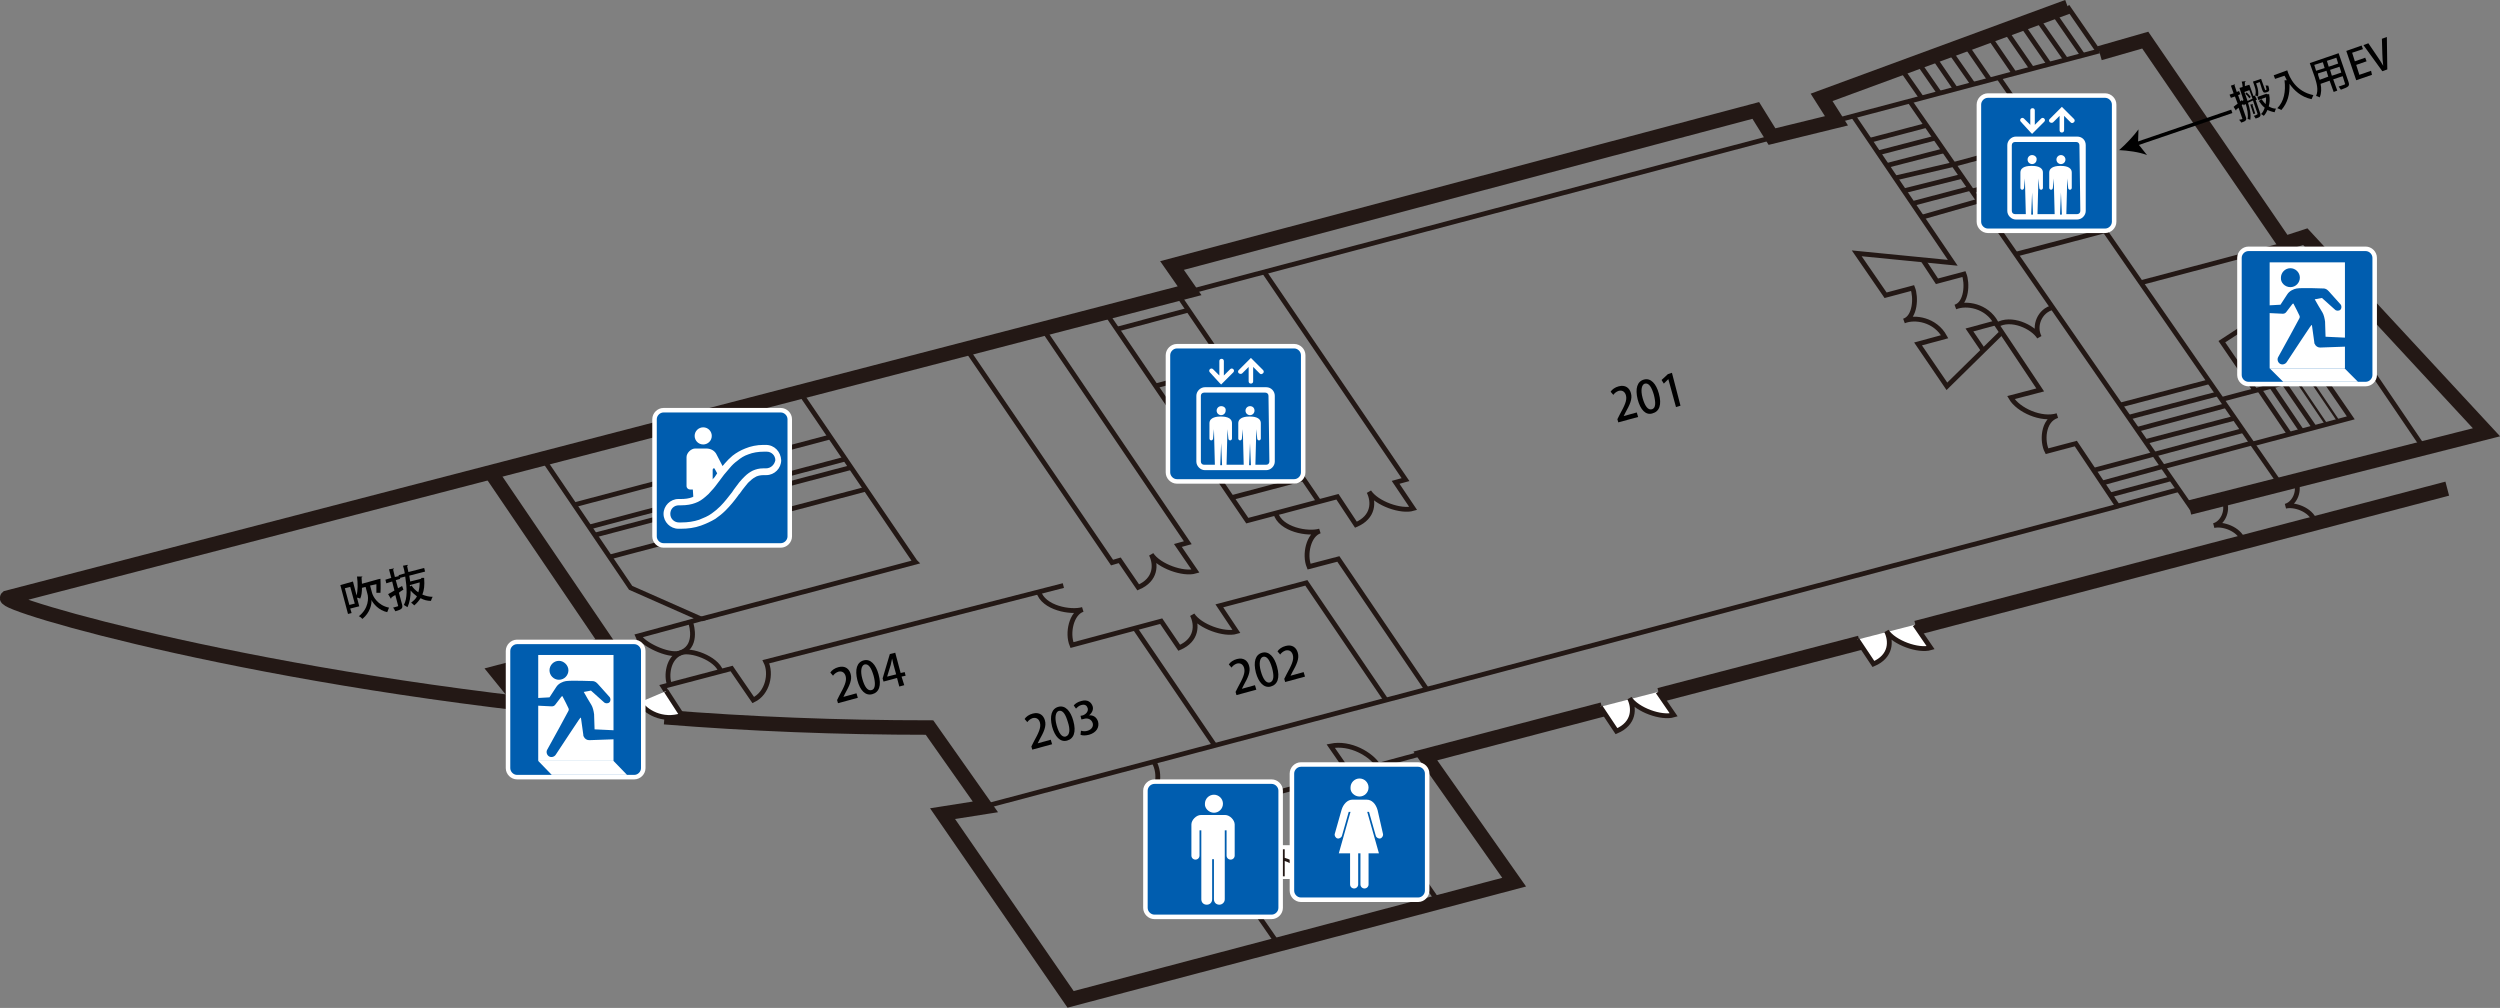 <?xml version="1.0" encoding="utf-8"?>
<!-- Generator: Adobe Illustrator 27.0.0, SVG Export Plug-In . SVG Version: 6.00 Build 0)  -->
<svg version="1.1" xmlns="http://www.w3.org/2000/svg" xmlns:xlink="http://www.w3.org/1999/xlink" x="0px" y="0px" width="554.6px"
	 height="223.6px" viewBox="0 0 554.6 223.6" style="enable-background:new 0 0 554.6 223.6;" xml:space="preserve">
<rect x="0" y="0" width="554.6" height="223.6" fill="#808080" stroke="none"/>
<style type="text/css">
	.st0{fill:none;stroke:#231815;stroke-width:3.215;}
	.st1{fill:none;stroke:#231815;stroke-width:1.072;}
	.st2{fill:none;stroke:#231815;stroke-width:0.536;}
	.st3{fill:#FFFFFF;}
	.st4{fill:#231815;}
	.st5{fill:none;stroke:#FFFFFF;stroke-width:2;stroke-linecap:round;stroke-linejoin:round;}
	.st6{fill:#005DAF;}
	.st7{fill:none;stroke:#000000;stroke-width:0.8;stroke-miterlimit:10;}
</style>
<g id="レイヤー_1">
</g>
<g id="_x32_F">
	<line class="st0" x1="425.1" y1="139.3" x2="542.9" y2="108.4"/>
	<line class="st0" x1="368.1" y1="154.2" x2="412.6" y2="142.6"/>
	<path class="st0" d="M147.4,159.1c18.7,1.5,38.4,2.3,58.8,2.3l12.4,17.6l-9.5,1.5l28.4,41.2l98.4-26l-19.7-28l39.3-10.3"/>
	<path class="st0" d="M458.7,1.5l-54.6,20.1l3.3,5.2l-14.3,3.5l-3.6-5.8L260,58.9l3.9,5.6L1.6,132.6c-1.6,1.4,56.2,18.6,136.5,25.8"
		/>
	<polyline class="st0" points="109.1,105.1 134.7,142.8 110.3,149.2 115.4,155.5 	"/>
	<polyline class="st0" points="465.8,11.8 475.9,8.9 506.8,54 511.4,52.5 551.6,95.9 485.7,112.6 	"/>
	<line class="st1" x1="423.7" y1="22.5" x2="486.3" y2="112.9"/>
	<line class="st1" x1="443.4" y1="17.2" x2="506" y2="107.6"/>
	<line class="st1" x1="263.8" y1="180.9" x2="283.5" y2="209.4"/>
	<line class="st1" x1="458.6" y1="1.4" x2="465.5" y2="11.4"/>
	<line class="st1" x1="455.7" y1="3.1" x2="462" y2="12.2"/>
	<line class="st1" x1="452.1" y1="4.4" x2="458.2" y2="13.1"/>
	<line class="st1" x1="448.7" y1="5.7" x2="454.7" y2="14.4"/>
	<line class="st1" x1="445" y1="6.9" x2="450.8" y2="15.3"/>
	<line class="st1" x1="441.4" y1="8.3" x2="446.8" y2="16.2"/>
	<line class="st1" x1="436.3" y1="10.3" x2="441.4" y2="17.7"/>
	<line class="st1" x1="432.6" y1="11.4" x2="437.7" y2="18.7"/>
	<line class="st1" x1="429" y1="12.7" x2="433.8" y2="19.7"/>
	<line class="st1" x1="425.7" y1="14.1" x2="430.2" y2="20.6"/>
	<line class="st1" x1="421.6" y1="15" x2="426.2" y2="21.6"/>
	<line class="st1" x1="506.2" y1="53" x2="537.7" y2="99.4"/>
	<line class="st1" x1="251.8" y1="139.4" x2="269.5" y2="165.4"/>
	<line class="st1" x1="261.4" y1="65.5" x2="292.6" y2="111.3"/>
	<line class="st1" x1="218.8" y1="178.8" x2="469.8" y2="112.3"/>
	<line class="st1" x1="447.2" y1="56.4" x2="466.9" y2="51.2"/>
	<line class="st1" x1="470.2" y1="89.9" x2="490" y2="84.7"/>
	<line class="st1" x1="472.1" y1="92.6" x2="491.9" y2="87.4"/>
	<line class="st1" x1="473.9" y1="95.3" x2="493.7" y2="90"/>
	<line class="st1" x1="475.8" y1="98" x2="495.6" y2="92.8"/>
	<line class="st1" x1="477.8" y1="100.8" x2="497.6" y2="95.5"/>
	<line class="st1" x1="479.7" y1="103.6" x2="499.5" y2="98.3"/>
	<line class="st1" x1="258.2" y1="182.4" x2="263.8" y2="180.9"/>
	<line class="st1" x1="263.8" y1="180.9" x2="299.3" y2="171.6"/>
	<line class="st1" x1="264.8" y1="98" x2="280.6" y2="93.8"/>
	<line class="st1" x1="256.4" y1="85.6" x2="272.2" y2="81.4"/>
	<line class="st1" x1="247.9" y1="73" x2="263.6" y2="68.8"/>
	<line class="st1" x1="263.6" y1="64.8" x2="465.7" y2="11.3"/>
	<line class="st1" x1="135.5" y1="123.5" x2="192.1" y2="108.5"/>
	<polyline class="st1" points="155.6,137.3 203.1,124.7 203,124.6 177.5,87.1 	"/>
	<line class="st1" x1="132" y1="118.7" x2="188.8" y2="103.7"/>
	<line class="st1" x1="130.8" y1="116.9" x2="187.6" y2="101.8"/>
	<line class="st1" x1="127.4" y1="112" x2="184.3" y2="96.9"/>
	<line class="st1" x1="475" y1="62.7" x2="506.3" y2="54.4"/>
	<line class="st1" x1="433.3" y1="36.5" x2="453.1" y2="31.2"/>
	<line class="st1" x1="437.4" y1="42.4" x2="457.2" y2="37.1"/>
	<line class="st1" x1="414.9" y1="31.1" x2="427.4" y2="27.8"/>
	<line class="st1" x1="416.7" y1="33.9" x2="429.4" y2="30.6"/>
	<line class="st1" x1="418.6" y1="36.7" x2="431.4" y2="33.4"/>
	<line class="st1" x1="420.4" y1="39.5" x2="433.3" y2="36.5"/>
	<line class="st1" x1="422.5" y1="42.3" x2="435.3" y2="39.1"/>
	<line class="st1" x1="424.5" y1="45.1" x2="437" y2="41.8"/>
	<line class="st1" x1="426.3" y1="48.2" x2="438.9" y2="44.6"/>
	<line class="st1" x1="464.2" y1="104.4" x2="477.7" y2="100.8"/>
	<line class="st1" x1="466.2" y1="107.2" x2="479.7" y2="103.5"/>
	<line class="st1" x1="469.7" y1="112.3" x2="483.3" y2="108.6"/>
	<line class="st1" x1="468.1" y1="109.8" x2="481.6" y2="106.2"/>
	<line class="st1" x1="273.2" y1="110.4" x2="289.1" y2="106.2"/>
	<path class="st1" d="M214.6,77.7l32.1,47.1l1.7-0.5l4.1,6c4-1.7,4-5.1,2.9-7.3c1.7,2.6,7.1,4.5,9.8,3.7l-3.9-5.7l2.2-0.6l-32-47.2"
		/>
	<polyline class="st1" points="499.7,98.5 521.5,92.7 514.7,82.8 492.9,88.6 	"/>
	<line class="st1" x1="507.9" y1="96.3" x2="501.2" y2="86.4"/>
	<line class="st1" x1="510.6" y1="95.6" x2="503.9" y2="85.7"/>
	<line class="st1" x1="513.4" y1="94.8" x2="506.6" y2="84.9"/>
	<line class="st2" x1="516.1" y1="94.2" x2="509.4" y2="84.3"/>
	<line class="st2" x1="518.8" y1="93.5" x2="512.1" y2="83.6"/>
	<path class="st3" d="M355,156.8l3.6,5.4c4-1.7,4-5.1,2.9-7.3c1.7,2.6,7.1,4.5,9.8,3.7l-3.5-5.1"/>
	<path class="st1" d="M355,156.8l3.6,5.4c4-1.7,4-5.1,2.9-7.3c1.7,2.6,7.1,4.5,9.8,3.7l-3.5-5.1"/>
	<path class="st3" d="M412,141.9l3.6,5.4c4-1.7,4-5.1,2.9-7.3c1.7,2.6,7.1,4.5,9.8,3.7l-3.5-5.1"/>
	<path class="st1" d="M412,141.9l3.6,5.4c4-1.7,4-5.1,2.9-7.3c1.7,2.6,7.1,4.5,9.8,3.7l-3.5-5.1"/>
	<polyline class="st1" points="500.2,86.5 492.9,75.8 512.8,62.8 	"/>
	<path class="st1" d="M245.2,69.2l31.5,46.3l20-5.3l4.1,6.2c4-1.7,4-5.1,2.9-7.3c1.7,2.6,7.1,4.5,9.8,3.7l-3.9-5.8l2.2-0.6
		l-31.5-46.3"/>
	<path class="st1" d="M230.4,131.2c1,3.7,7.2,4.8,9.8,4c-2.5,0.8-3.5,5.2-2.4,7.9l19.8-5.3l4,5.9c4-1.7,4-5.1,2.9-7.3
		c1.7,2.6,7.1,4.5,9.8,3.7l-3.8-5.7l19.3-5.1l17.6,25.9"/>
	<path class="st1" d="M283,113.8c1,3.7,7.2,4.8,9.8,4c-2.5,0.8-3.5,5.2-2.4,7.9l6.5-1.7l19.6,28.9"/>
	<path class="st1" d="M147.8,153.4l-0.7-1.1l15.2-4l4.8,7c3.2-1.5,4.1-5.9,2.8-8.5l66-16.9"/>
	<path class="st1" d="M134.8,141.8l4.6,6.9c4.6-2.3,2.1-7.6,2.1-7.6l14-3.8l-15.6-6.9l-19.4-28.6"/>
	<path class="st3" d="M141.9,155.8c1.2,2,5,4.4,9.4,2.9l-3.5-5.4"/>
	<path class="st1" d="M141.9,155.8c1.2,2,5,4.4,9.4,2.9l-3.5-5.4"/>
	<path class="st3" d="M135.1,156.6l4,6.4c3.8-1.4,3.5-5.4,2.6-7.4"/>
	<path class="st1" d="M135.1,156.6l4,6.4c3.8-1.4,3.5-5.4,2.6-7.4"/>
	<path class="st1" d="M426.6,57.7l3.1,4.7l6-1.6c0.8,2,0.6,6.5-1.9,7.3c2.4-1,6.9-0.3,9,3.5l-5.9,1.6l3.2,4.7"/>
	<path class="st1" d="M493.5,111.3c0.8,2.2-0.5,4.8-2.4,5.3c1.9-0.5,5.6,0.7,6.5,3.3"/>
	<path class="st1" d="M509.4,107c0.8,2.2-0.5,4.8-2.4,5.3c1.9-0.5,5.6,0.7,6.5,3.3"/>
	<path class="st1" d="M411.1,25.7l22.1,32.6l-21.3-2.1l6.4,9.3l6-1.6c0.8,2,0.6,6.5-1.9,7.3c2.4-1,6.9-0.3,9,3.5l-5.9,1.6l6.4,9.4
		L443.8,74"/>
	<path class="st1" d="M455.4,68.2c-2.9,0.7-4.3,4.1-3,6.6c-1.4-2.3-6.3-4.6-9.4-2.7l9.6,14.4l-6.5,1.7c1.6,2.8,6.8,5.1,10.3,4
		c-3.3,1-3.4,5.8-2.3,7.9l6.4-1.7l9.3,13.9"/>
	<path class="st1" d="M153.2,138.1c0.3,0.7,1.6,5.6-2.5,6.8c-2.6,0.7-8.2-2.1-8.9-3.8"/>
	<path class="st1" d="M148.5,151.8c-0.7-1.7-0.4-5.9,2.6-7c2.1-0.8,7.8,1.2,8.8,4.1"/>
	<path class="st1" d="M256,169c1.6,2.7,0.8,7-1.2,7.6"/>
	<path class="st1" d="M254.8,176.6c2.8-1,7.2,1.6,9,4.3"/>
	<path class="st1" d="M319,199.9l-23.8-34.4c4.4-0.9,9,1.9,10.5,4.3l10-2.7"/>
	<rect x="283.7" y="187.5" class="st3" width="17.3" height="7.5"/>
	<g>
		<path class="st4" d="M284.3,188.4h0.7v1.9c1,0.3,2,0.8,3,1.3l-0.3,0.7c-0.9-0.5-1.8-1-2.7-1.3v3.4h-0.7V188.4z"/>
		<path class="st4" d="M292.7,188.4l0.6,0.5c-0.6,0.6-1.2,1.1-1.7,1.6v3.8h-0.6V191c-0.2,0.1-0.3,0.3-0.5,0.4
			c-0.7,0.5-1.3,0.8-2,1.1c-0.1-0.2-0.2-0.4-0.4-0.6c0.8-0.3,1.6-0.8,2.4-1.4C291.3,189.9,292,189.2,292.7,188.4z"/>
		<path class="st4" d="M293.6,188.6h0.7v4.4c0.8-0.3,1.4-0.7,1.9-1.1c0.6-0.4,1.2-1.1,1.8-1.9c0.2,0.2,0.3,0.4,0.5,0.5
			c-0.7,0.8-1.3,1.5-1.9,1.9c-0.4,0.3-0.9,0.7-1.5,1c-0.5,0.2-0.9,0.5-1.1,0.6l-0.5-0.4l0.1-0.1V188.6z"/>
	</g>
</g>
<g id="moji">
	<g>
		<g>
			<path class="st5" d="M283.6,201.4c0,0.8-0.7,1.5-1.5,1.5h-26c-0.8,0-1.5-0.7-1.5-1.5v-26c0-0.8,0.7-1.5,1.5-1.5h26
				c0.8,0,1.5,0.7,1.5,1.5V201.4z"/>
			<path class="st6" d="M283.6,201.4c0,0.8-0.7,1.5-1.5,1.5h-26c-0.8,0-1.5-0.7-1.5-1.5v-26c0-0.8,0.7-1.5,1.5-1.5h26
				c0.8,0,1.5,0.7,1.5,1.5V201.4z"/>
		</g>
		<g>
			<path class="st3" d="M269.3,180.3c1.1,0,2-0.9,2-2c0-1.1-0.9-2-2-2c-1.1,0-2,0.9-2,2C267.2,179.3,268.2,180.3,269.3,180.3z"/>
			<path class="st3" d="M271.8,180.8h-5.4c-1,0-2.1,1.1-2.1,2.1v6.9c0,0.5,0.4,0.9,0.9,0.9c0.5,0,0.9-0.4,0.9-0.9v-5.6h0.4v15.3
				c0,0.7,0.5,1.2,1.2,1.2s1.2-0.5,1.2-1.2v-8.9h0.4v8.9c0,0.7,0.5,1.2,1.2,1.2c0.6,0,1.2-0.5,1.2-1.2v-15.3h0.4v5.6
				c0,0.5,0.4,0.9,0.9,0.9c0.5,0,0.9-0.4,0.9-0.9v-6.9C273.9,181.9,272.8,180.8,271.8,180.8z"/>
		</g>
	</g>
	<g>
		<g>
			<path class="st5" d="M316.1,197.6c0,0.8-0.7,1.5-1.5,1.5h-26c-0.8,0-1.5-0.7-1.5-1.5v-26c0-0.8,0.7-1.5,1.5-1.5h26
				c0.8,0,1.5,0.7,1.5,1.5V197.6z"/>
			<path class="st6" d="M316.1,197.6c0,0.8-0.7,1.5-1.5,1.5h-26c-0.8,0-1.5-0.7-1.5-1.5v-26c0-0.8,0.7-1.5,1.5-1.5h26
				c0.8,0,1.5,0.7,1.5,1.5V197.6z"/>
		</g>
		<g>
			<path class="st3" d="M301.6,176.7c1.1,0,2-0.9,2-2c0-1.1-0.9-2-2-2c-1.1,0-2,0.9-2,2C299.5,175.8,300.5,176.7,301.6,176.7z"/>
			<path class="st3" d="M305.6,179.7c-0.4-1.4-1.3-2.3-2.4-2.3c-0.8,0-1.6,0-1.6,0s-0.8,0-1.6,0c-1,0-2,0.9-2.4,2.3l-1.5,5.3
				c-0.1,0.4,0.2,0.9,0.6,1c0.4,0.1,0.9-0.2,1-0.6l1.5-5.3h0.4l-2.6,9.2h2.5v6.9c0,0.5,0.4,0.9,0.9,0.9c0.5,0,0.9-0.4,0.9-0.9v-6.9
				h0.5v6.9c0,0.5,0.4,0.9,0.9,0.9c0.5,0,0.9-0.4,0.9-0.9v-6.9h2.3l-2.6-9.2h0.4l1.5,5.3c0.1,0.4,0.6,0.7,1,0.6
				c0.4-0.1,0.7-0.6,0.6-1L305.6,179.7z"/>
		</g>
	</g>
	<g>
		<g>
			<path class="st5" d="M468.5,49.2c0,0.8-0.7,1.5-1.5,1.5h-26c-0.8,0-1.5-0.7-1.5-1.5v-26c0-0.8,0.7-1.5,1.5-1.5h26
				c0.8,0,1.5,0.7,1.5,1.5V49.2z"/>
			<path class="st6" d="M468.5,49.2c0,0.8-0.7,1.5-1.5,1.5h-26c-0.8,0-1.5-0.7-1.5-1.5v-26c0-0.8,0.7-1.5,1.5-1.5h26
				c0.8,0,1.5,0.7,1.5,1.5V49.2z"/>
		</g>
		<g>
			<path class="st3" d="M450.8,34.4c-0.6,0-1,0.5-1,1c0,0.6,0.5,1,1,1c0.6,0,1-0.5,1-1C451.9,34.9,451.4,34.4,450.8,34.4z"/>
			<path class="st3" d="M457.2,34.4c-0.6,0-1,0.5-1,1c0,0.6,0.5,1,1,1c0.6,0,1-0.5,1-1C458.2,34.9,457.8,34.4,457.2,34.4z"/>
			<path class="st3" d="M460.8,30.3h-13.6c-1,0-1.9,0.9-1.9,1.9v14.6c0,1,0.9,1.9,1.9,1.9h13.6c1,0,1.9-0.9,1.9-1.9V32.2
				C462.7,31.1,461.9,30.3,460.8,30.3z M450.6,47.5C450.6,47.5,450.6,47.4,450.6,47.5l0.2-4.8l0.2,4.8c0,0,0,0,0,0.1H450.6
				L450.6,47.5z M457,47.5C457,47.5,457,47.4,457,47.5l0.2-4.8l0.2,4.8c0,0,0,0,0,0.1H457L457,47.5z M461.5,46.8
				c0,0.4-0.3,0.7-0.7,0.7h-2.4c0,0,0,0,0-0.1l0.2-7.8l0.2,2.1c0,0.2,0.2,0.4,0.4,0.4c0.2,0,0.4-0.2,0.4-0.4v-3.4
				c0-1.4-1.7-1.5-2.5-1.5c-0.7,0-2.5,0.1-2.5,1.5v3.4c0,0.2,0.2,0.4,0.4,0.4c0.2,0,0.4-0.2,0.4-0.4l0.2-2.1l0.2,7.8c0,0,0,0,0,0.1
				h-3.8c0,0,0,0,0-0.1l0.2-7.8l0.2,2.1c0,0.2,0.2,0.4,0.4,0.4c0.2,0,0.4-0.2,0.4-0.4v-3.4c0-1.4-1.7-1.5-2.5-1.5s-2.5,0.1-2.5,1.5
				v3.4c0,0.2,0.2,0.4,0.4,0.4c0.2,0,0.4-0.2,0.4-0.4l0.2-2.1l0.2,7.8c0,0,0,0,0,0.1h-2.4c-0.4,0-0.7-0.3-0.7-0.7V32.2
				c0-0.4,0.3-0.7,0.7-0.7h13.6c0.4,0,0.7,0.3,0.7,0.7L461.5,46.8L461.5,46.8z"/>
			<path class="st3" d="M455.5,27.1l1.4-1.4v3.2c0,0.3,0.2,0.5,0.5,0.5c0.3,0,0.5-0.2,0.5-0.5v-3.2l1.4,1.4c0.1,0.1,0.2,0.2,0.4,0.2
				c0.1,0,0.3-0.1,0.4-0.2c0.2-0.2,0.2-0.5,0-0.7l-2.3-2.3l-0.4-0.4l-0.4,0.4l-2.3,2.3c-0.2,0.2-0.2,0.5,0,0.7
				C455,27.3,455.3,27.3,455.5,27.1z"/>
			<path class="st3" d="M450.4,29.3l0.4,0.4l0.4-0.4l2.3-2.3c0.2-0.2,0.2-0.5,0-0.7c-0.2-0.2-0.5-0.2-0.7,0l-1.4,1.4v-3.2
				c0-0.3-0.2-0.5-0.5-0.5s-0.5,0.2-0.5,0.5v3.2l-1.4-1.4c-0.2-0.2-0.5-0.2-0.7,0c-0.2,0.2-0.2,0.5,0,0.7L450.4,29.3z"/>
		</g>
	</g>
	<g>
		<g>
			<path class="st5" d="M288.6,104.8c0,0.8-0.7,1.5-1.5,1.5h-26c-0.8,0-1.5-0.7-1.5-1.5v-26c0-0.8,0.7-1.5,1.5-1.5h26
				c0.8,0,1.5,0.7,1.5,1.5V104.8z"/>
			<path class="st6" d="M288.6,104.8c0,0.8-0.7,1.5-1.5,1.5h-26c-0.8,0-1.5-0.7-1.5-1.5v-26c0-0.8,0.7-1.5,1.5-1.5h26
				c0.8,0,1.5,0.7,1.5,1.5V104.8z"/>
		</g>
		<g>
			<path class="st3" d="M270.9,90.1c-0.6,0-1,0.5-1,1c0,0.6,0.5,1,1,1c0.6,0,1-0.5,1-1C272,90.5,271.5,90.1,270.9,90.1z"/>
			<path class="st3" d="M277.3,90.1c-0.6,0-1,0.5-1,1c0,0.6,0.5,1,1,1c0.6,0,1-0.5,1-1C278.3,90.5,277.9,90.1,277.3,90.1z"/>
			<path class="st3" d="M280.9,85.9h-13.6c-1,0-1.9,0.9-1.9,1.9v14.6c0,1,0.9,1.9,1.9,1.9h13.6c1,0,1.9-0.9,1.9-1.9V87.8
				C282.8,86.8,282,85.9,280.9,85.9z M270.7,103.1C270.7,103.1,270.7,103.1,270.7,103.1l0.2-4.8l0.2,4.8c0,0,0,0,0,0.1H270.7
				L270.7,103.1z M277.1,103.1C277.1,103.1,277.1,103.1,277.1,103.1l0.2-4.8l0.2,4.8c0,0,0,0,0,0.1H277.1L277.1,103.1z M281.6,102.4
				c0,0.4-0.3,0.7-0.7,0.7h-2.4c0,0,0,0,0-0.1l0.2-7.8l0.2,2.1c0,0.2,0.2,0.4,0.4,0.4c0.2,0,0.4-0.2,0.4-0.4v-3.4
				c0-1.4-1.7-1.5-2.5-1.5c-0.7,0-2.5,0.1-2.5,1.5v3.4c0,0.2,0.2,0.4,0.4,0.4c0.2,0,0.4-0.2,0.4-0.4l0.2-2.1l0.2,7.8c0,0,0,0,0,0.1
				h-3.8c0,0,0,0,0-0.1l0.2-7.8l0.2,2.1c0,0.2,0.2,0.4,0.4,0.4c0.2,0,0.4-0.2,0.4-0.4v-3.4c0-1.4-1.7-1.5-2.5-1.5
				c-0.7,0-2.5,0.1-2.5,1.5v3.4c0,0.2,0.2,0.4,0.4,0.4c0.2,0,0.4-0.2,0.4-0.4l0.2-2.1l0.2,7.8c0,0,0,0,0,0.1h-2.4
				c-0.4,0-0.7-0.3-0.7-0.7V87.8c0-0.4,0.3-0.7,0.7-0.7h13.6c0.4,0,0.7,0.3,0.7,0.7L281.6,102.4L281.6,102.4z"/>
			<path class="st3" d="M275.6,82.8l1.4-1.4v3.2c0,0.3,0.2,0.5,0.5,0.5c0.3,0,0.5-0.2,0.5-0.5v-3.2l1.4,1.4c0.1,0.1,0.2,0.2,0.4,0.2
				c0.1,0,0.3-0.1,0.4-0.2c0.2-0.2,0.2-0.5,0-0.7l-2.3-2.3l-0.4-0.4l-0.4,0.4l-2.3,2.3c-0.2,0.2-0.2,0.5,0,0.7
				C275.1,83,275.4,83,275.6,82.8z"/>
			<path class="st3" d="M270.5,84.9l0.4,0.4l0.4-0.4l2.3-2.3c0.2-0.2,0.2-0.5,0-0.7c-0.2-0.2-0.5-0.2-0.7,0l-1.4,1.4v-3.2
				c0-0.3-0.2-0.5-0.5-0.5c-0.3,0-0.5,0.2-0.5,0.5v3.2l-1.4-1.4c-0.2-0.2-0.5-0.2-0.7,0c-0.2,0.2-0.2,0.5,0,0.7L270.5,84.9z"/>
		</g>
	</g>
	<g>
		<g>
			<path class="st5" d="M526.3,83.2c0,0.8-0.7,1.5-1.5,1.5h-26c-0.8,0-1.5-0.7-1.5-1.5v-26c0-0.8,0.7-1.5,1.5-1.5h26
				c0.8,0,1.5,0.7,1.5,1.5V83.2z"/>
			<path class="st6" d="M526.3,83.2c0,0.8-0.7,1.5-1.5,1.5h-26c-0.8,0-1.5-0.7-1.5-1.5v-26c0-0.8,0.7-1.5,1.5-1.5h26
				c0.8,0,1.5,0.7,1.5,1.5V83.2z"/>
		</g>
		<rect x="503.5" y="58.2" class="st3" width="16.7" height="23.5"/>
		<polygon class="st3" points="506.5,84.7 523.1,84.7 520.1,81.7 503.5,81.7 		"/>
		<g>
			<path class="st6" d="M508.1,63.7c1.2,0,2.1-1,2.1-2.1c0-1.2-1-2.1-2.1-2.1c-1.2,0-2.1,1-2.1,2.1
				C505.9,62.7,506.9,63.7,508.1,63.7z"/>
			<path class="st6" d="M520.2,74.9l-4.3-0.2l-0.1-3.1c0-0.1,0-0.1,0-0.2c-0.1-0.8-0.3-1.6-0.6-2.1c-0.3-0.5-1.4-2.3-1.7-2.9
				l1.6-0.3l2.9,2.6c0.3,0.3,0.9,0.3,1.2,0c0.3-0.3,0.3-0.9,0-1.2l-2.6-2.9c-0.3-0.3-0.5-0.5-1-0.6c0,0-5.1-0.2-6.1,0
				c-0.6,0.1-1.6,0.5-2.1,1.3l-1.5,2.3l-3.6,0.2c-0.5,0-0.8,0.4-0.8,0.8c0,0.5,0.4,0.8,0.8,0.8l4.1,0.2c0,0,0,0,0,0
				c0.3,0,0.6-0.1,0.8-0.4l1.3-1.7c0,0,0,0,0,0c0,0,0,0,0,0l0.1-0.1c0.1-0.1,0.2-0.1,0.3,0.2c0.3,0.5,1,2,1.2,2.4
				c0.1,0.2,0.1,0.4,0,0.6c0,0,0,0,0,0l-2,3.7l-2.7,4.9c-0.3,0.5-0.1,1.2,0.4,1.5c0.5,0.3,1.2,0.1,1.5-0.4l3.1-4.7l2-3
				c0.1-0.1,0.2-0.3,0.3-0.4l0.1-0.1c0,0,0,0,0,0c0,0,0.1,0,0.1,0.2c0,0,0,0,0,0l0.5,3.6c0,0.1,0,0.3,0.1,0.4
				c0.2,0.5,0.7,0.8,1.2,0.8l5.6-0.2c0.6,0,1.1-0.5,1.1-1.1C521.3,75.4,520.8,74.9,520.2,74.9z"/>
		</g>
	</g>
	<g>
		<g>
			<path class="st5" d="M142.2,170.4c0,0.8-0.7,1.5-1.5,1.5h-26c-0.8,0-1.5-0.7-1.5-1.5v-26c0-0.8,0.7-1.5,1.5-1.5h26
				c0.8,0,1.5,0.7,1.5,1.5V170.4z"/>
			<path class="st6" d="M142.2,170.4c0,0.8-0.7,1.5-1.5,1.5h-26c-0.8,0-1.5-0.7-1.5-1.5v-26c0-0.8,0.7-1.5,1.5-1.5h26
				c0.8,0,1.5,0.7,1.5,1.5V170.4z"/>
		</g>
		<rect x="119.4" y="145.3" class="st3" width="16.7" height="23.5"/>
		<polygon class="st3" points="122.4,171.9 139.1,171.9 136.1,168.8 119.4,168.8 		"/>
		<g>
			<path class="st6" d="M124,150.8c1.2,0,2.1-1,2.1-2.1s-1-2.1-2.1-2.1c-1.2,0-2.1,1-2.1,2.1S122.8,150.8,124,150.8z"/>
			<path class="st6" d="M136.2,162l-4.3-0.2l-0.1-3.1c0-0.1,0-0.1,0-0.2c-0.1-0.8-0.3-1.6-0.6-2.1c-0.3-0.5-1.4-2.3-1.7-2.9l1.6-0.3
				l2.9,2.6c0.3,0.3,0.9,0.3,1.2,0c0.3-0.3,0.3-0.9,0-1.2l-2.6-2.9c-0.3-0.3-0.5-0.5-1-0.6c0,0-5.1-0.2-6.1,0
				c-0.6,0.1-1.6,0.5-2.1,1.3l-1.5,2.3l-3.6,0.2c-0.5,0-0.8,0.4-0.8,0.8c0,0.5,0.4,0.8,0.8,0.8l4.1,0.2c0,0,0,0,0,0
				c0.3,0,0.6-0.1,0.8-0.4l1.3-1.7c0,0,0,0,0,0c0,0,0,0,0,0l0.1-0.1c0.1-0.1,0.2-0.1,0.3,0.2c0.3,0.5,1,2,1.2,2.4
				c0.1,0.2,0.1,0.4,0,0.6c0,0,0,0,0,0l-2,3.7l-2.7,4.9c-0.3,0.5-0.1,1.2,0.4,1.5c0.5,0.3,1.2,0.1,1.5-0.4l3.1-4.7l2-3
				c0.1-0.1,0.2-0.3,0.3-0.4l0.1-0.1c0,0,0,0,0,0c0,0,0.1,0,0.1,0.2c0,0,0,0,0,0l0.5,3.6c0,0.1,0,0.3,0.1,0.4
				c0.2,0.5,0.7,0.8,1.2,0.8l5.6-0.2c0.6,0,1.1-0.5,1.1-1.1C137.2,162.5,136.8,162,136.2,162z"/>
		</g>
	</g>
	<g>
		<path d="M363.4,92.5l-4.4,1.2l-0.2-0.7l0.5-1c1.1-2,1.7-3.2,1.4-4.3c-0.2-0.7-0.7-1.2-1.6-1c-0.6,0.2-1,0.6-1.2,0.9l-0.6-0.7
			c0.3-0.5,1-1,1.8-1.2c1.5-0.4,2.4,0.4,2.7,1.5c0.4,1.3-0.3,2.7-1.2,4.3l-0.4,0.8l0,0l2.9-0.8L363.4,92.5z"/>
		<path d="M363.3,88.6c-0.6-2.4-0.1-4,1.4-4.4c1.5-0.4,2.7,0.9,3.3,3.1c0.7,2.5,0.1,4-1.4,4.4C365.1,92.2,363.9,90.9,363.3,88.6z
			 M366.9,87.6c-0.5-1.7-1.1-2.7-2-2.5c-0.7,0.2-1,1.4-0.5,3.2c0.5,1.8,1.2,2.7,2,2.5C367.4,90.6,367.3,89.2,366.9,87.6z"/>
		<path d="M371.8,90.3l-1.7-6.2l0,0l-1,1l-0.5-0.8l1.4-1.3l0.9-0.3l1.9,7.3L371.8,90.3z"/>
	</g>
	<g>
		<path d="M278.7,153l-4.4,1.2l-0.2-0.7l0.5-1c1.1-2,1.7-3.2,1.4-4.3c-0.2-0.7-0.7-1.2-1.6-1c-0.6,0.2-1,0.6-1.2,0.9l-0.6-0.7
			c0.3-0.5,1-1,1.8-1.2c1.5-0.4,2.4,0.4,2.7,1.5c0.4,1.3-0.3,2.7-1.2,4.3l-0.4,0.8l0,0l2.9-0.8L278.7,153z"/>
		<path d="M278.6,149.2c-0.6-2.4-0.1-4,1.4-4.4c1.5-0.4,2.7,0.9,3.3,3.1c0.7,2.5,0.1,4-1.4,4.4C280.4,152.7,279.2,151.4,278.6,149.2
			z M282.2,148.2c-0.5-1.7-1.1-2.7-2-2.5c-0.7,0.2-1,1.4-0.5,3.2c0.5,1.8,1.2,2.7,2,2.5C282.7,151.1,282.6,149.7,282.2,148.2z"/>
		<path d="M289.5,150.1l-4.4,1.2l-0.2-0.7l0.5-1c1.1-2,1.7-3.2,1.4-4.3c-0.2-0.7-0.7-1.2-1.6-1c-0.6,0.2-1,0.6-1.2,0.9l-0.6-0.7
			c0.3-0.5,1-1,1.8-1.2c1.5-0.4,2.4,0.4,2.7,1.5c0.4,1.3-0.3,2.7-1.2,4.3l-0.4,0.8l0,0l2.9-0.8L289.5,150.1z"/>
	</g>
	<g>
		<path d="M233.4,165.1l-4.4,1.2l-0.2-0.7l0.5-1c1.1-2,1.7-3.2,1.4-4.3c-0.2-0.7-0.7-1.2-1.6-1c-0.6,0.2-1,0.6-1.2,0.9l-0.6-0.7
			c0.3-0.5,1-1,1.8-1.2c1.5-0.4,2.4,0.4,2.7,1.5c0.4,1.3-0.3,2.7-1.2,4.3l-0.4,0.8l0,0l2.9-0.8L233.4,165.1z"/>
		<path d="M233.4,161.2c-0.6-2.4-0.1-4,1.4-4.4c1.5-0.4,2.7,0.9,3.3,3.1c0.7,2.5,0.1,4-1.4,4.4C235.2,164.7,234,163.4,233.4,161.2z
			 M236.9,160.2c-0.5-1.7-1.1-2.7-2-2.5c-0.7,0.2-1,1.4-0.5,3.2c0.5,1.8,1.2,2.7,2,2.5C237.4,163.1,237.4,161.7,236.9,160.2z"/>
		<path d="M241.6,158.7c0.9-0.1,1.7,0.4,2,1.4c0.3,1.2-0.3,2.4-2,2.9c-0.8,0.2-1.5,0.2-1.9,0l0.1-0.9c0.3,0.1,1,0.2,1.5,0
			c1-0.3,1.3-1.1,1.1-1.7c-0.3-0.9-1.2-1.2-2-0.9l-0.5,0.1l-0.2-0.8l0.5-0.1c0.6-0.2,1.3-0.8,1.1-1.6c-0.2-0.6-0.6-0.9-1.4-0.7
			c-0.5,0.1-0.9,0.5-1.2,0.8l-0.5-0.7c0.3-0.4,0.9-0.8,1.7-1c1.4-0.4,2.2,0.3,2.5,1.2C242.6,157.4,242.3,158.1,241.6,158.7
			L241.6,158.7z"/>
	</g>
	<g>
		<path d="M190.3,154.8l-4.4,1.2l-0.2-0.7l0.5-1c1.1-2,1.7-3.2,1.4-4.3c-0.2-0.7-0.7-1.2-1.6-1c-0.6,0.2-1,0.6-1.2,0.9l-0.6-0.7
			c0.3-0.5,1-1,1.8-1.2c1.5-0.4,2.4,0.4,2.7,1.5c0.4,1.3-0.3,2.7-1.2,4.3l-0.4,0.8l0,0l2.9-0.8L190.3,154.8z"/>
		<path d="M190.2,150.9c-0.6-2.4-0.1-4,1.4-4.4c1.5-0.4,2.7,0.9,3.3,3.1c0.7,2.5,0.1,4-1.4,4.4C192,154.4,190.8,153.2,190.2,150.9z
			 M193.8,149.9c-0.5-1.7-1.1-2.7-2-2.5c-0.7,0.2-1,1.4-0.5,3.2c0.5,1.8,1.2,2.7,2,2.5C194.3,152.9,194.2,151.4,193.8,149.9z"/>
		<path d="M200.6,152l-1.1,0.3l-0.5-1.9l-3,0.8l-0.2-0.7l1.6-5.4l1.2-0.3l1.2,4.5l0.9-0.2l0.2,0.8l-0.9,0.2L200.6,152z M196.8,150.1
			l2-0.5l-0.6-2.2c-0.1-0.4-0.2-0.9-0.3-1.3l0,0c-0.1,0.5-0.2,0.9-0.3,1.4L196.8,150.1L196.8,150.1z"/>
	</g>
	<g>
		<path d="M82.1,129.9l0.4,1.5c0.2,0.9,1.3,2.9,3.8,3.4c-0.1,0.2-0.3,0.7-0.4,1c-1.9-0.4-3.1-1.9-3.5-2.7l0,0c0.1,0.9-0.3,2.8-2,4.2
			c-0.2-0.2-0.5-0.5-0.8-0.6c2.2-1.7,2.2-4.1,1.9-5l-0.4-1.5l-0.8,0.2c0,0.9-0.1,1.8-0.4,2.4c-0.2-0.1-0.4-0.2-0.7-0.2l0.5,1.9
			l-2,0.5L78,136l-0.8,0.2l-1.7-6.4l2.8-0.8l0.8,3.1c0.3-1.1,0.3-2.7,0.1-4.2l1.2,0c0,0.1-0.1,0.2-0.2,0.2c0,0.4,0.1,0.9,0.1,1.4
			l3.6-1l0.5-0.1c0,0.1,0.1,2,0,3.1l-0.9,0c0-0.5,0-1.2,0-1.9L82.1,129.9z M78.7,133.9l-1-3.7l-1.2,0.3l1,3.7L78.7,133.9z"/>
		<path d="M93.5,128.2l0.6,0c0,0.1,0,0.1,0,0.2c0.1,1.4,0,2.5-0.4,3.5c0.7,0.3,1.5,0.5,2.3,0.5c-0.2,0.2-0.3,0.7-0.4,0.9
			c-0.8,0-1.6-0.2-2.3-0.6c-0.4,0.6-0.8,1.1-1.4,1.6c-0.2-0.2-0.5-0.5-0.7-0.6c0.5-0.4,1-0.8,1.3-1.4c-0.5-0.4-1-0.8-1.4-1.3
			c0,1.4-0.2,2.6-0.7,3.7c-0.2-0.1-0.6-0.4-0.8-0.5c0.8-1.5,0.7-3.7,0.3-6.3l-1.2,0.3l0.1,0.2l-1,0.3l0.5,1.8l0.9-0.5l0.3,0.8
			c-0.3,0.2-0.7,0.4-1,0.7l0.7,2.6c0.2,0.8,0,1.1-1.5,1.5c-0.1-0.2-0.3-0.6-0.5-0.8c0.2-0.1,0.5-0.1,0.7-0.2
			c0.4-0.1,0.5-0.1,0.4-0.3l-0.6-2.3c-0.4,0.2-0.7,0.4-0.9,0.6c0,0.1,0,0.2-0.1,0.2l-0.6-1c0.4-0.2,0.9-0.5,1.4-0.8l-0.5-2l-1.3,0.4
			l-0.2-0.8l1.3-0.4l-0.5-1.9l1.1-0.2c0,0.1,0,0.2-0.2,0.2l0.4,1.7l0.9-0.2l-0.1-0.2l1.4-0.4c-0.1-0.6-0.2-1.1-0.4-1.7l1.1-0.2
			c0,0.1,0,0.2-0.2,0.2l0.3,1.4l3.5-0.9l0.2,0.8l-3.5,0.9c0.1,0.5,0.1,0.9,0.2,1.3l2.4-0.6L93.5,128.2z M91,130.1l0.3-0.2
			c0.4,0.6,0.9,1.1,1.5,1.5c0.2-0.7,0.3-1.4,0.3-2.2l-2.2,0.6L91,130.1z"/>
	</g>
	<g>
		<g>
			<path d="M500.7,22.1l-0.3,0.1l1,2.9c0.2,0.7,0,0.9-1,1.2c-0.1-0.2-0.3-0.4-0.4-0.6c0.2-0.1,0.4-0.1,0.5-0.2
				c0.3-0.1,0.3-0.1,0.3-0.3l-1-2.9l-1.1,0.5c0.4,1.2,0.7,2.6,0.5,3.8c-0.1-0.1-0.5-0.2-0.6-0.2c0.2-1-0.1-2.3-0.4-3.3l-0.3,0.1
				c0,0.1,0,0.1-0.1,0.2l-0.2-0.3l-0.3,0.2l0.9,2.6c0.3,0.7,0,1-1,1.3c-0.1-0.2-0.3-0.5-0.5-0.6c0.2-0.1,0.3-0.1,0.4-0.1
				c0.4-0.1,0.4-0.1,0.3-0.3l-0.8-2.3l-0.5,0.4c0,0.1,0,0.2-0.1,0.2l-0.5-0.8c0.2-0.2,0.5-0.4,0.9-0.7l-0.6-1.6l-0.9,0.3l-0.3-0.7
				l0.9-0.3l-0.6-1.7l0.9-0.3c0,0.1,0,0.1-0.1,0.2l0.5,1.5l0.5-0.2l0.3,0.7l-0.5,0.2l0.5,1.4l0.3-0.3l0.1,0.2l0.3-0.2l-0.9-2.7
				l0.7-0.2c0-0.4-0.1-0.9-0.2-1.2l0.9-0.1c0,0.1-0.1,0.1-0.2,0.2c0,0.3,0,0.6,0,0.9l1-0.3l0.9,2.5l0.3-0.1L500.7,22.1z M498.6,22.4
				l1.1-0.5L499,20l-1.1,0.4L498.6,22.4z M499,21.8c-0.2-0.3-0.5-0.7-0.9-1l0.3-0.3c0.3,0.3,0.7,0.7,0.9,1L499,21.8z M499.2,23.2
				l0.6-0.1c0,0.1,0,0.1-0.1,0.2l0.6,1.9l-0.4,0.1L499.2,23.2z M500.5,18.5l0.2,0.6c0.2,0.6,0.4,1.5,0.2,2.3
				c-0.1-0.1-0.5-0.2-0.6-0.2c0.2-0.7,0.1-1.3-0.1-1.9l-0.4-1.2l1.8-0.6l0.8,2.2c0.1,0.3,0.1,0.3,0.2,0.3c0.2-0.1,0.2-0.1,0.2-0.1
				c0-0.1,0-0.2-0.2-1c0.1,0.1,0.4,0.1,0.6,0.1c0.2,0.8,0.4,1.2-0.2,1.4l-0.3,0.1c-0.6,0.2-0.7-0.2-0.9-0.7l-0.5-1.6L500.5,18.5z
				 M502.9,20.9l0.5,0c0,0.1,0,0.1,0,0.1c0.2,1,0.1,1.9-0.1,2.6c0.5,0.3,1,0.5,1.6,0.5c-0.1,0.2-0.2,0.5-0.3,0.8
				c-0.6-0.1-1.1-0.3-1.6-0.5c-0.2,0.5-0.5,1-0.8,1.3c-0.1-0.1-0.4-0.3-0.6-0.4c0.4-0.4,0.6-0.8,0.8-1.4c-0.5-0.4-0.9-0.9-1.3-1.5
				l0.6-0.4c0.3,0.4,0.6,0.8,0.9,1.1c0.1-0.5,0.1-1,0.1-1.5l-1.7,0.6l-0.2-0.7l2-0.7L502.9,20.9z"/>
			<path d="M506.6,15.9l0.8-0.3c0.5,1.6,1.9,4.7,5.8,5.5c-0.1,0.2-0.3,0.7-0.4,0.9c-2.4-0.5-3.9-2-4.9-3.4c0.1,2.3-0.4,4.2-1.8,5.8
				c-0.2-0.1-0.6-0.3-0.9-0.4c1.5-1.5,1.9-3.7,1.6-6.2l0.5,0c-0.2-0.4-0.3-0.7-0.5-1l-2.1,0.7l-0.3-0.8L506.6,15.9L506.6,15.9z"/>
			<path d="M518.8,11.8l2.2,6.4c0.3,0.9,0,1.1-1.7,1.7c-0.1-0.2-0.4-0.5-0.5-0.7c0.3-0.1,0.7-0.2,0.9-0.3c0.6-0.2,0.6-0.2,0.5-0.4
				l-0.5-1.6l-2.1,0.7l0.9,2.5l-0.8,0.3l-0.9-2.5l-2,0.7c0.2,1,0.2,2.1-0.2,3c-0.2-0.1-0.6-0.3-0.8-0.3c0.6-1.4,0.1-2.9-0.3-4.2
				l-1.1-3.1L518.8,11.8z M515.3,13.8l-1.9,0.6l0.4,1.3l1.9-0.6L515.3,13.8z M514.3,16.8c0.1,0.3,0.2,0.6,0.3,0.9l1.9-0.7l-0.4-1.3
				l-1.9,0.6L514.3,16.8z M518.7,14.1l-0.4-1.3l-2.1,0.7l0.4,1.3L518.7,14.1z M517.3,16.8l2.1-0.7l-0.4-1.3l-2.1,0.7L517.3,16.8z"/>
			<path d="M526.2,16.6l-3.5,1.2l-2.2-6.5l3.4-1.2l0.3,0.8l-2.4,0.8l0.6,1.9l2.3-0.8l0.3,0.8l-2.3,0.8l0.7,2.2l2.6-0.9L526.2,16.6z"
				/>
			<path d="M529.5,8.2l0.1,7.2l-1.1,0.4l-4.2-5.8l1.1-0.4l1.9,2.8c0.5,0.7,1,1.5,1.4,2.2l0,0c-0.1-0.8-0.2-1.7-0.2-2.6l-0.1-3.4
				L529.5,8.2z"/>
		</g>
		<g>
			<g>
				<line class="st7" x1="473.7" y1="32" x2="495.1" y2="24.7"/>
				<g>
					<path d="M470.1,33.3c1.9,0.1,4.4,0.4,6.2,1.1l-2-2.5l0.1-3.2C473.3,30.2,471.6,32,470.1,33.3z"/>
				</g>
			</g>
		</g>
	</g>
	<g>
		<g>
			<path class="st5" d="M174.7,119c0,0.8-0.7,1.5-1.5,1.5h-26c-0.8,0-1.5-0.7-1.5-1.5V93c0-0.8,0.7-1.5,1.5-1.5h26
				c0.8,0,1.5,0.7,1.5,1.5V119z"/>
			<path class="st6" d="M174.7,119c0,0.8-0.7,1.5-1.5,1.5h-26c-0.8,0-1.5-0.7-1.5-1.5V93c0-0.8,0.7-1.5,1.5-1.5h26
				c0.8,0,1.5,0.7,1.5,1.5V119z"/>
		</g>
		<g>
			<path class="st3" d="M156,98.6c1,0,1.9-0.8,1.9-1.9c0-1-0.8-1.9-1.9-1.9c-1,0-1.9,0.8-1.9,1.9C154.1,97.7,154.9,98.6,156,98.6z"
				/>
			<path class="st3" d="M169.9,98.7h-0.6h0c-1.4,0-2.8,0.3-4,0.8c-1,0.4-1.9,0.9-2.8,1.6c-0.6,0.5-1.2,1.1-1.8,1.8
				c-0.1,0.2-0.3,0.3-0.4,0.5l-1.3-2.5c-0.4-0.9-1.3-1.4-2.3-1.4h-0.8h-1.7c-0.9,0-1.9,1-1.9,1.9v6.4c0,0.5,0.4,0.8,0.8,0.8
				c0.2,0,0,0,0.6,0l0.1,1.6c-0.1,0-0.1,0-0.2,0.1c-0.8,0.3-1.6,0.4-2.6,0.4h-0.5c-1.8,0-3.3,1.5-3.3,3.3s1.5,3.3,3.3,3.3h0.5
				c1.6,0,3.1-0.2,4.5-0.7c1.1-0.4,2.2-0.9,3.2-1.5c0.7-0.5,1.5-1.1,2.2-1.8c1.1-1.1,2-2.2,2.8-3.3c0.1-0.2,0.3-0.4,0.4-0.5
				c0.4-0.6,0.8-1.1,1.2-1.6c0.4-0.5,0.7-0.9,1.1-1.2c0.5-0.5,1-0.8,1.4-1c0.5-0.2,1-0.3,1.7-0.3h0.5c1.8,0,3.3-1.5,3.3-3.3
				C173.2,100.2,171.8,98.7,169.9,98.7z M158.1,104.2c0-0.1,0.1-0.3,0.2-0.3c0.1,0,0.3,0,0.3,0.2l0.5,0.9c-0.1,0.2-0.3,0.4-0.4,0.6
				c-0.1,0.2-0.2,0.3-0.4,0.5c-0.1,0.1-0.2,0.2-0.2,0.3V104.2L158.1,104.2z M169.9,103.9h-0.6c-0.9,0-1.6,0.2-2.3,0.5
				c-0.6,0.3-1.2,0.7-1.8,1.3c-0.4,0.4-0.8,0.8-1.2,1.3c-0.5,0.7-1.1,1.4-1.6,2.2c-0.8,1-1.6,2.1-2.6,3.1c-0.6,0.6-1.2,1.1-1.9,1.6
				c-0.8,0.6-1.8,1-2.8,1.4c-1.2,0.4-2.5,0.6-4,0.6h0h-0.5c-1,0-1.9-0.8-1.9-1.9s0.8-1.9,1.9-1.9h0.5c1.3,0,2.3-0.2,3.1-0.5
				c0.9-0.3,1.6-0.8,2.3-1.4c0.5-0.4,0.9-0.8,1.3-1.3c0.6-0.6,1.1-1.3,1.7-2.1c0.7-1,1.5-2,2.4-3c0.5-0.6,1-1.1,1.7-1.6
				c0.7-0.6,1.5-1.1,2.4-1.4c1-0.4,2.2-0.6,3.5-0.6h0h0.6c1,0,1.9,0.8,1.9,1.9C171.8,103.1,171,103.9,169.9,103.9z"/>
		</g>
	</g>
</g>
</svg>
